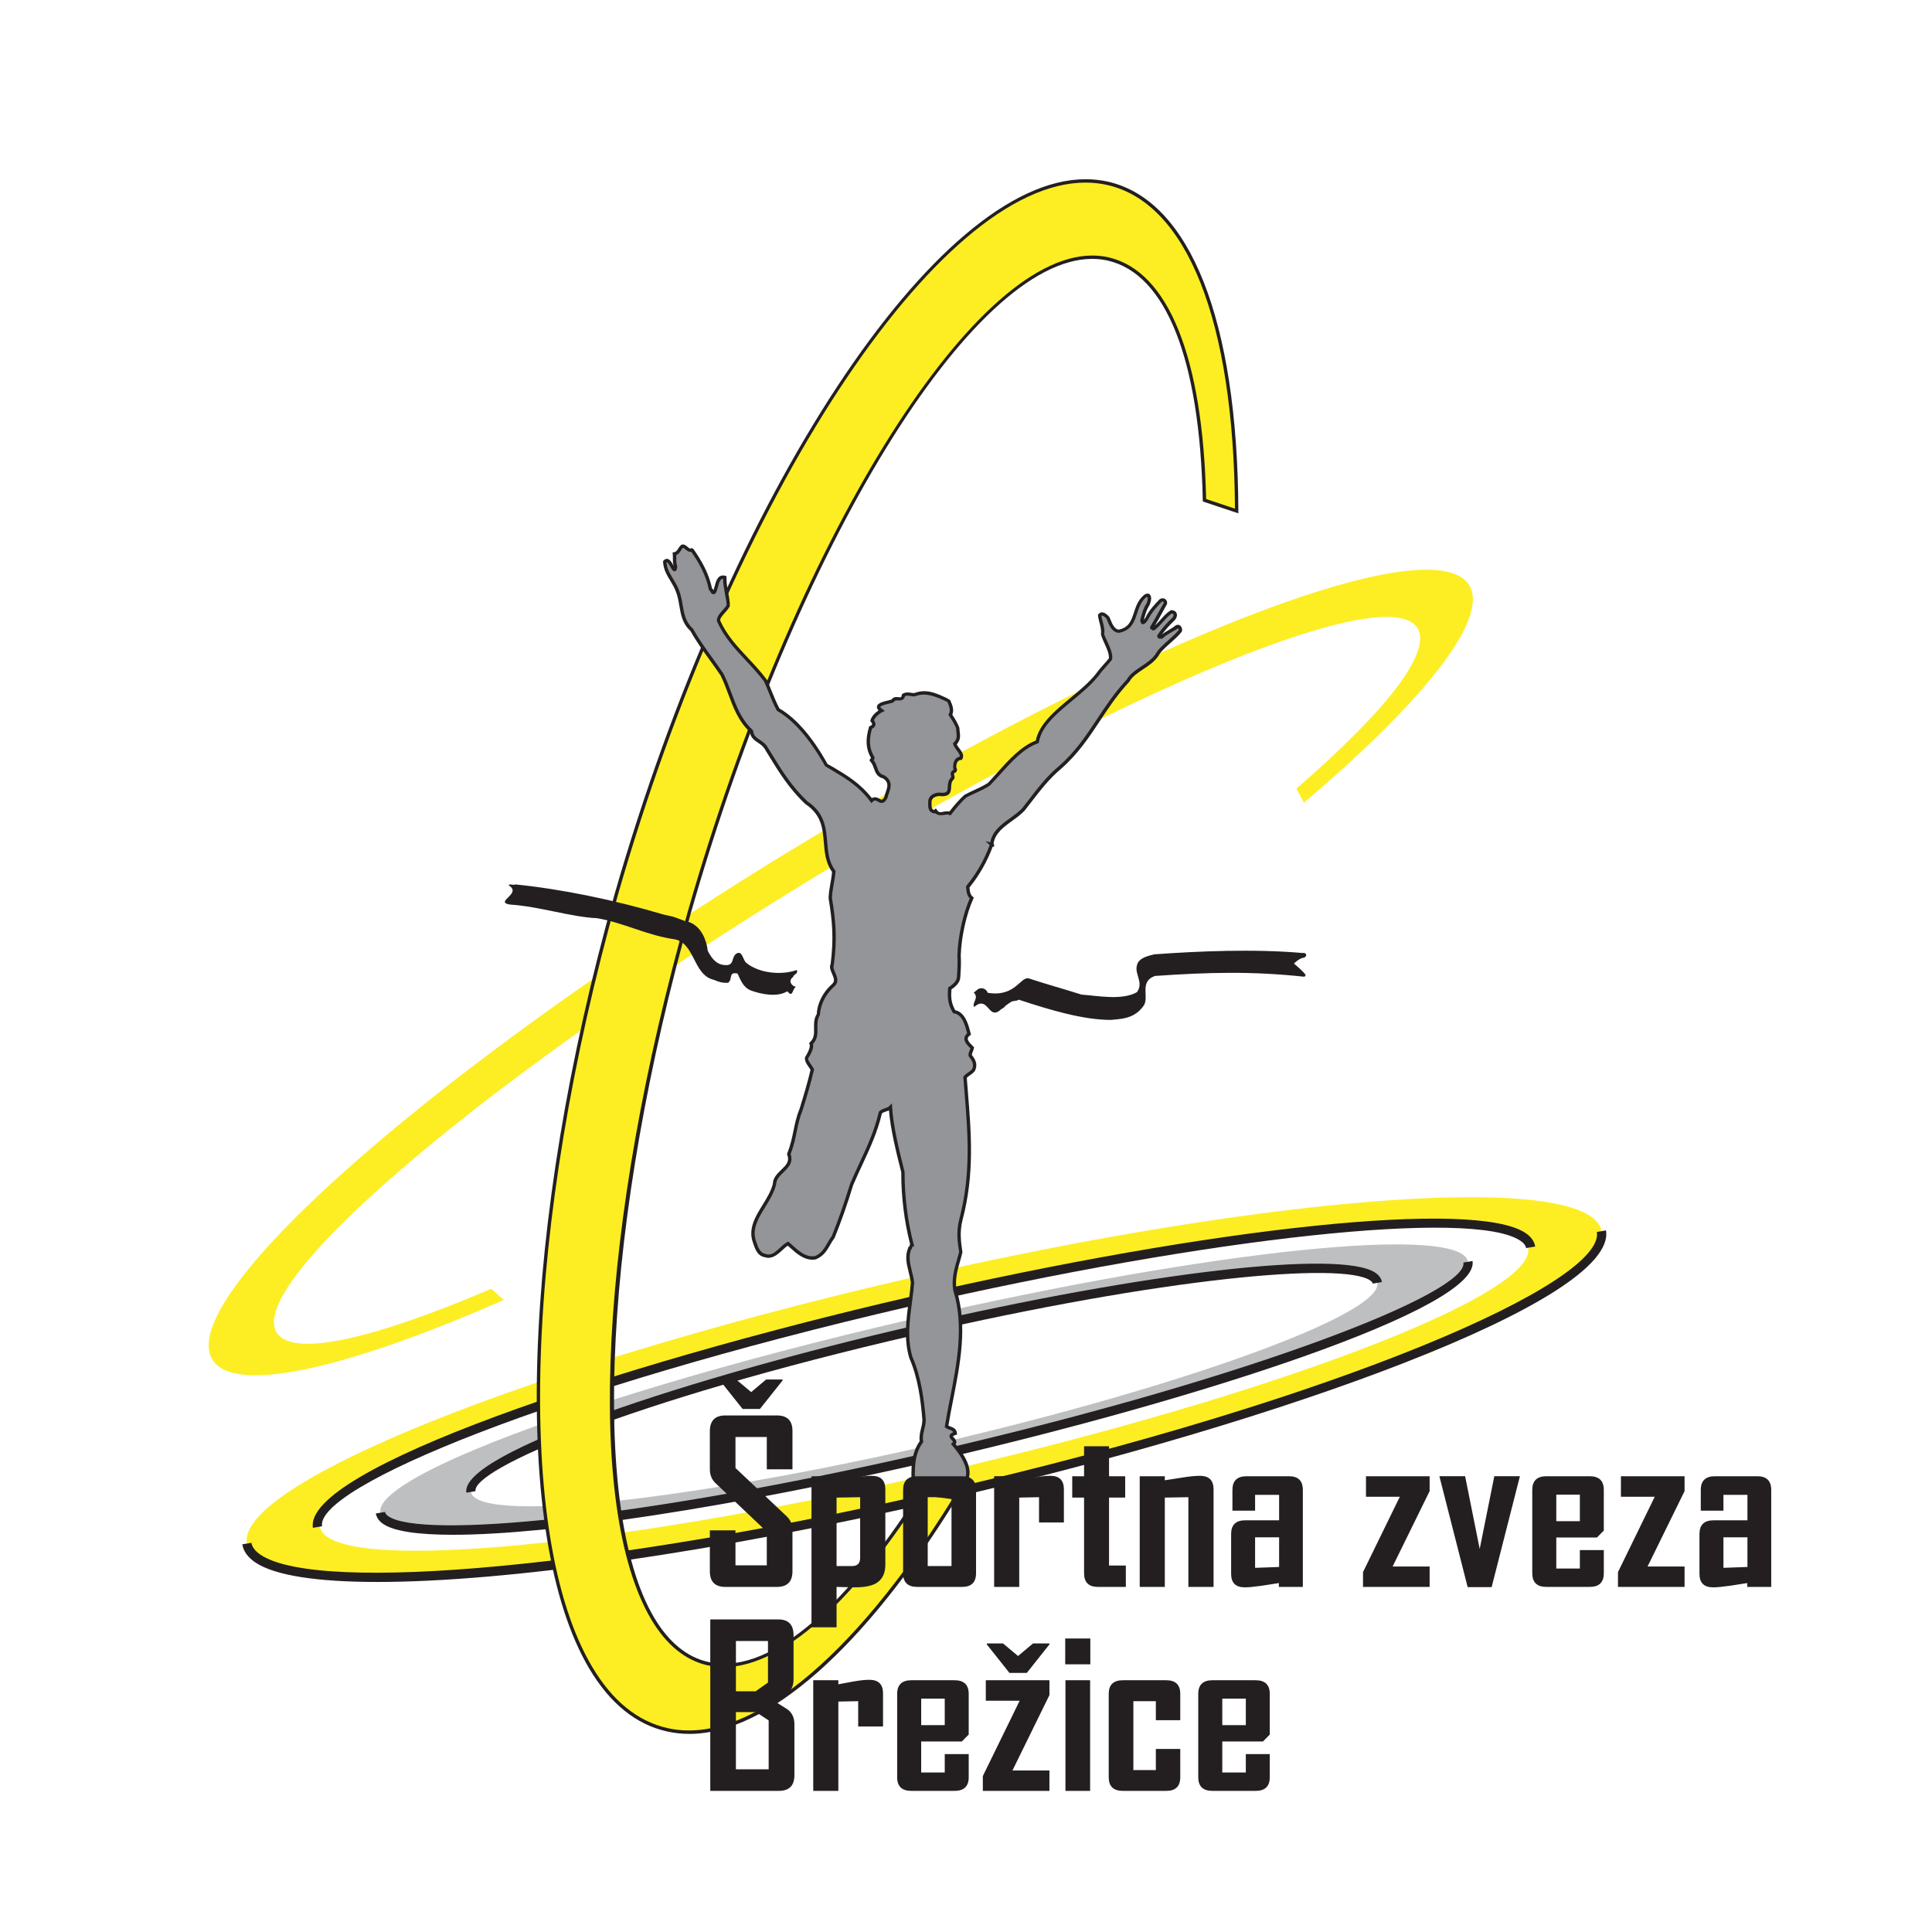 <?xml version="1.0" encoding="utf-8"?>
<!-- Generator: Adobe Illustrator 16.0.0, SVG Export Plug-In . SVG Version: 6.00 Build 0)  -->
<!DOCTYPE svg PUBLIC "-//W3C//DTD SVG 1.1//EN" "http://www.w3.org/Graphics/SVG/1.1/DTD/svg11.dtd">
<svg version="1.1" id="Layer_1" xmlns="http://www.w3.org/2000/svg" xmlns:xlink="http://www.w3.org/1999/xlink" x="0px" y="0px"
	 width="226.77px" height="226.77px" viewBox="0 0 226.77 226.77" enable-background="new 0 0 226.77 226.77" xml:space="preserve">
<g>
	<g>
		<path fill-rule="evenodd" clip-rule="evenodd" fill="#FCEE23" d="M153.049,94.216c14.481-12.295,22.16-22.091,19.205-25.8
			c-5.345-6.589-42.566,8.498-83.21,33.713c-40.576,25.295-69.246,51.128-63.913,57.738c2.964,3.705,15.984,0.62,34.018-7.29
			l-1.492-1.307c-13.457,5.758-22.906,8.027-25.048,5.328c-4.294-5.316,22.168-28.266,59.014-51.201
			c36.956-22.933,70.336-37.188,74.617-31.872c2.137,2.698-3.364,9.771-14.069,19.035L153.049,94.216z"/>
	</g>
	<g>
		<path fill-rule="evenodd" clip-rule="evenodd" fill="#BEBFC1" d="M55.726,170.149c-7.25,3.045-11.382,5.652-11.073,7.403
			c0.724,4.437,29.931,1.428,65.155-6.699c35.27-8.144,63.222-18.319,62.497-22.753c-0.765-4.415-29.931-1.428-65.195,6.718
			C85.676,159.754,66.948,165.44,55.726,170.149l3.311,1.369c7.681-4.264,26.29-10.315,48.312-15.363
			c29.37-6.79,53.677-9.292,54.32-5.582c0.337,2.032-6.516,5.471-17.559,9.285c-9.146,3.164-21.217,6.604-34.516,9.673
			c-13.294,3.068-25.566,5.229-35.058,6.393c-11.478,1.354-18.912,1.191-19.259-0.809c-0.157-0.955,1.174-2.162,3.761-3.597
			L55.726,170.149z"/>
	</g>
	<g>
		<path fill="#231F20" d="M53.164,180.146c-4.075,0-6.895-0.406-8.161-1.255c-0.51-0.341-0.805-0.763-0.887-1.247l1.074-0.177
			c0.03,0.179,0.171,0.354,0.42,0.521c3.88,2.608,28.909,0.451,64.076-7.665c37.312-8.612,62.663-18.578,62.083-22.133l1.073-0.177
			c0.906,5.535-31.736,16.173-62.91,23.37C85.752,176.964,64.565,180.146,53.164,180.146L53.164,180.146z"/>
	</g>
	<g>
		<path fill-rule="evenodd" clip-rule="evenodd" fill="#FCEE23" d="M47.576,168.102c-12.096,5.133-19.159,9.827-18.6,13.075
			c1.174,7.018,37.731,4.469,81.632-5.661c43.89-10.096,78.538-23.985,77.364-31.005c-1.207-7.032-37.748-4.519-81.651,5.614
			C82.677,155.586,61.71,162.125,47.576,168.102l2.844,1.924c12.507-5.449,32.989-11.822,56.354-17.241
			c39.166-9.013,71.67-11.828,72.601-6.305c0.954,5.538-30.056,17.362-69.217,26.375c-39.18,9.045-71.684,11.863-72.614,6.339
			c-0.382-2.249,4.438-5.482,12.876-9.168L47.576,168.102z"/>
	</g>
	<g>
		<path fill="#231F20" d="M44.319,185.684c-7.022,0-12.025-0.74-14.338-2.284c-0.884-0.592-1.405-1.312-1.543-2.133l1.071-0.181
			c0.09,0.516,0.45,0.99,1.08,1.409c6.927,4.631,41.278,1.401,79.896-7.51c47.251-10.87,77.934-24.486,76.949-30.385l1.071-0.18
			c1.388,8.277-38.456,22.579-77.776,31.625C83.77,182.267,59.395,185.684,44.319,185.684L44.319,185.684z"/>
	</g>
	<g>
		<path fill="#231F20" d="M54.739,175.205c-0.778-4.68,26.46-13.58,52.487-19.579c27.333-6.321,50.118-8.946,54.185-6.252
			c0.449,0.299,0.718,0.672,0.794,1.107l-1.073,0.186c-0.022-0.129-0.131-0.258-0.323-0.385c-3.254-2.162-24.096-0.356-53.338,6.402
			c-33.925,7.823-52.078,15.81-51.657,18.34L54.739,175.205L54.739,175.205z"/>
	</g>
	<g>
		<path fill="#231F20" d="M36.73,179.328c-1.147-6.825,35.169-19.042,69.921-27.073c36.059-8.304,66.502-11.475,72.399-7.537
			c0.656,0.439,1.044,0.976,1.147,1.594l-1.071,0.182c-0.055-0.316-0.276-0.601-0.684-0.871c-5.571-3.724-36.332-0.416-71.548,7.694
			c-42.284,9.771-69.862,21.243-69.092,25.831L36.73,179.328L36.73,179.328z"/>
	</g>
	<g>
		<path fill-rule="evenodd" clip-rule="evenodd" fill="#FCEE23" d="M145.156,59.977c-0.096-21.374-5.323-36.203-15.119-38.455
			c-17.518-3.964-43.328,33.38-57.704,83.474c-14.173,50.133-11.608,94.037,5.935,98.025c9.793,2.254,22.282-8.478,33.835-27.21
			l-4.051-0.541c-8.845,13.828-17.863,21.648-24.978,19.998c-14.121-3.208-15.064-42.775-2.145-88.265
			c13.058-45.554,35.064-79.818,49.155-76.605c7.112,1.651,10.943,12.328,11.287,28.315L145.156,59.977z"/>
	</g>
	<g>
		<path fill="#231F20" d="M80.923,203.518c-0.919,0-1.827-0.102-2.698-0.304c-3.593-0.814-6.64-3.289-9.053-7.352
			c-9.213-15.513-8.018-52.051,2.969-90.919c13.503-47.051,37.783-83.907,55.274-83.907c0.908,0,1.806,0.098,2.665,0.293
			c9.609,2.207,15.176,16.294,15.273,38.647l0.003,0.278l-4.178-1.395v-0.143c-0.361-16.553-4.317-26.541-11.139-28.124
			c-0.591-0.137-1.212-0.205-1.839-0.205c-14.077,0-34.754,33.678-47.078,76.67c-10.192,35.883-11.976,69.939-4.338,82.819
			c1.708,2.882,3.842,4.631,6.337,5.196c6.727,1.573,15.634-5.636,24.763-19.91l0.07-0.107l4.479,0.599l-0.16,0.262
			C101.454,193.457,90.028,203.518,80.923,203.518L80.923,203.518z M127.415,21.433c-17.323,0-41.436,36.731-54.892,83.621
			c-10.959,38.769-12.168,75.181-3.009,90.605c2.356,3.965,5.317,6.378,8.801,7.169c9.26,2.136,21.697-7.876,33.461-26.86
			l-3.623-0.483c-9.213,14.366-18.261,21.564-25.121,19.979c-2.603-0.594-4.821-2.402-6.588-5.382
			c-7.812-13.174-6.084-46.581,4.297-83.131c12.37-43.153,33.215-76.957,47.46-76.957c0.656,0,1.308,0.071,1.928,0.213
			c6.999,1.624,11.058,11.698,11.442,28.365l3.384,1.131c-0.141-21.994-5.591-35.829-14.961-37.984
			C129.164,21.529,128.294,21.433,127.415,21.433L127.415,21.433z"/>
	</g>
	<g>
		<path fill-rule="evenodd" clip-rule="evenodd" fill="#939598" d="M113.587,173.132c0.163-1.185-0.746-2.522-1.689-3.625
			c0.648-0.504-1.025-0.875,0.22-1.269c-0.041-0.593-0.667-0.54-1.014-0.806c0.756-4.871,2.635-10.68,0.992-15.96
			c-0.29-1.459,0.228-2.869,0.675-4.454c-0.195-1.367-0.344-2.459,0.021-3.883c1.545-5.867,0.919-10.983,0.478-16.691
			c0.301-0.361,0.643-0.438,0.976-0.817c0.282-0.55,0.187-1.08-0.369-1.718c-0.022-0.372,0.219-0.657,0.244-0.927
			c-0.439-0.438-1.166-1.054-0.379-1.614c-0.206-0.777-0.531-2.456-1.749-2.621c-0.596-1.024-0.583-1.799-0.512-2.724
			c0.374-0.256,0.984-0.699,1.03-1.271c0.065-0.84,0.108-1.799,0.057-2.645c0.07-2.173,0.653-4.847,1.494-6.703
			c-0.442-0.355-0.434-0.93-0.469-1.322c1.174-1.409,2.193-3.204,2.806-4.96c0.145,0.129,0.101,0.026,0,0
			c0.215-2.043,2.451-2.775,3.704-4.094c1.445-1.828,2.625-3.541,4.292-4.928c3.571-3.127,4.808-6.792,7.996-10.187
			c0.71-1.277,2.465-1.695,3.381-2.988c0.531-1.01,1.95-1.859,2.758-2.874c0.06-0.129-0.017-0.628-0.401-0.504
			c-0.575,0.479-1.233,0.693-1.784,1.228l-0.217-0.019c-0.182-0.063,0.125-0.108-0.057-0.173c0.482-0.74,1.017-1.306,1.694-1.956
			c0.282-0.352,0.263-0.792-0.276-0.816c-0.833,0.538-1.271,1.383-2.08,1.993c-0.084,0.011-0.16-0.077-0.228-0.137
			c0.604-0.997,1.025-1.807,1.595-2.811c0.11-0.328-0.32-0.683-0.638-0.27c-0.353,0.344-1.236,1.32-1.529,2.022
			c-0.13,0.143-0.523,0.854-0.569,0.176c0.188-0.644,0.279-1.194,0.705-1.852c0.141-0.326,0.401-1.251-0.261-1.017
			c-1.65,1.254-0.812,3.68-3.15,4.174c-0.724-0.009-1.049-0.997-1.276-1.554c-0.218-0.252-0.703-0.717-0.99-0.314
			c0.068,0.663,0.485,1.557,0.336,2.169c0.304,1.056,1.025,1.973,0.949,2.946c-0.472,0.602-1.055,1.151-1.548,1.853
			c-2.178,2.766-6.523,4.768-7.058,7.881c-2.224,0.786-4.008,3.244-5.681,4.982c-0.89,0.575-1.773,0.873-2.747,1.387
			c-0.67,0.607-1.267,1.322-1.814,2.036c-0.534-0.263-1.229,0.393-1.697-0.302l-0.127,0.107c-0.648-0.103-0.532-0.767-0.537-1.124
			c-0.038-0.746,0.827-1.011,1.375-0.903c1.518,0.034,0.466-1.231,1.32-1.94c0.054-0.263-0.228-0.538,0.125-0.765
			c0.071-0.009,0.279-0.114,0.087-0.435c-0.024-0.523,0.136-1.067,0.729-1.121c0.314-0.548-0.553-1.109-0.71-1.678
			c0.659-0.636,0.339-1.273,0.347-1.828c-0.149-0.452-0.521-1.09-0.871-1.589c0.263-0.52,0.084-1.025-0.206-1.654
			c-1.448-0.655-2.516-1.248-3.945-0.717c-0.412,0.084-0.909-0.241-1.353,0.077c-0.106,0.854-0.917,0.045-1.288,0.674
			c-0.488,0.197-2.392,0.35-1.288,1.132c-0.369,0.174-0.965,0.663-1.104,1.162c0.274,0.358,0.301,0.63-0.184,0.83
			c-0.355,1.252-0.456,2.328,0.29,3.567c0.008,0.119-0.182,0.153-0.19,0.256c0.67,0.695,0.355,1.681,1.48,1.977
			c1.125,0.728,0.32,1.743,0.211,2.428c-0.61,1.1-0.981-0.382-1.665,0.34c-1.573-2.1-3.343-2.982-5.355-4.208
			c-1.283-2.362-3.289-5.156-5.613-6.471c-0.561-1.023-0.998-2.324-1.472-3.375c-1.86-2.512-4.23-4.149-5.534-7.074
			c-0.057-0.546,0.857-1.199,1.133-1.718c0.041-0.923-0.437-2.177-0.393-3.358c-1.008-0.262-0.859,1.25-1.255,1.761
			c-0.244,0.114-0.217-0.255-0.426-0.373c-0.352-1.715-1.136-3.129-2.164-4.611c-0.51,0.228-0.77-0.568-1.149-0.428
			c-0.358,0.275-0.401,0.812-0.914,0.889c0.049,0.424-0.062,1.007,0.146,1.531c-0.163,1.015-0.515-0.719-1.055-0.759
			c-0.087,0.06-0.171,0.053-0.23,0.147c0.06,1.391,1.09,2.25,1.516,3.5c0.599,1.566,0.247,3.227,1.665,4.523
			c1.02,1.835,2.345,3.442,3.536,5.223c1.095,2.165,1.472,4.828,3.459,6.639c0.111,1.141,1.245,1.098,1.76,2.05
			c1.451,2.359,2.655,4.429,4.68,6.347c3.384,2.26,1.38,5.58,3.227,8.072c-0.095,1.205-0.38,2.028-0.415,3.124
			c0.477,2.875,0.607,4.878,0.222,7.834c-0.323,0.651,0.93,1.66,0.149,2.375c-1.074,0.943-1.714,2.23-1.782,3.507
			c-0.691,1.075,0.198,2.395-0.84,3.358c0.195,0.473-0.25,1.229-0.521,1.649c-0.073,0.517,0.431,0.944,0.664,1.417
			c-0.36,1.558-0.838,3.143-1.315,4.676c-0.754,1.864-0.669,3.32-1.448,5.235c0.648,1.674-1.643,2.031-1.681,3.562
			c-0.572,2.304-3.143,4.242-2.383,6.633c0.263,0.748,0.464,1.593,1.329,1.729c1.104,0.371,1.765-0.945,2.646-1.411
			c1.011,0.891,1.898,1.84,3.175,1.669c1.239-0.492,1.461-1.57,2.118-2.433c0.821-2.028,1.502-3.982,2.18-6.191
			c1.307-3.055,2.657-5.36,3.373-8.443c0.382-0.324,0.865-0.286,1.177-0.602c0.139,2.31,0.868,5.253,1.47,7.633
			c-0.011,2.952,0.382,5.903,1.068,8.522c-0.239,0.014-0.011,0.324-0.25,0.353c-0.599,1.39,0.13,2.611,0.301,4.077
			c-0.236,2.985-1.055,5.874-0.189,8.78c1.017,2.328,1.358,4.986,1.545,7.314c0.014,0.896-0.464,1.586-0.304,2.56
			c-1.117,1.533-1.011,3.396-0.938,5.225c0.58,0.604,1.394,0.953,2.359,0.914C109.577,175.348,113.186,176.274,113.587,173.132"/>
	</g>
	<g>
		<path fill="#231F20" d="M110.721,175.676L110.721,175.676c-0.662,0-1.171-0.129-1.19-0.136l-0.098,0.01
			c-0.93,0-1.743-0.339-2.359-0.979l-0.054-0.129l-0.005-0.138c-0.073-1.774-0.146-3.61,0.933-5.145
			c-0.073-0.557,0.043-1.02,0.152-1.469c0.087-0.347,0.168-0.675,0.163-1.038c-0.168-2.12-0.496-4.873-1.532-7.239
			c-0.659-2.209-0.369-4.423-0.087-6.563c0.101-0.766,0.204-1.534,0.263-2.312c-0.051-0.405-0.157-0.835-0.26-1.25
			c-0.239-0.961-0.466-1.872-0.024-2.889l0.043-0.105l0.114-0.014c-0.019-0.118,0.003-0.199,0.043-0.253
			c-0.691-2.681-1.047-5.592-1.036-8.428c-0.632-2.471-1.267-5.099-1.445-7.271c-0.108,0.054-0.225,0.092-0.339,0.131
			c-0.174,0.06-0.339,0.115-0.485,0.224c-0.521,2.202-1.372,4.035-2.27,5.973c-0.36,0.775-0.732,1.578-1.101,2.438
			c-0.71,2.317-1.383,4.229-2.175,6.187c-0.217,0.292-0.366,0.557-0.518,0.819c-0.379,0.662-0.772,1.35-1.71,1.724
			c-0.16,0.027-0.263,0.034-0.372,0.034c-1.071,0-1.866-0.712-2.703-1.465l-0.201-0.18c-0.228,0.145-0.445,0.348-0.675,0.559
			c-0.569,0.531-1.226,1.057-2.009,0.797c-0.87-0.137-1.144-0.938-1.385-1.646l-0.068-0.206c-0.499-1.57,0.35-2.949,1.171-4.28
			c0.491-0.795,0.995-1.616,1.207-2.466c0.014-0.722,0.531-1.223,0.99-1.666c0.564-0.544,1.008-0.973,0.699-1.776l-0.027-0.073
			l0.03-0.072c0.382-0.95,0.556-1.799,0.727-2.623c0.166-0.821,0.339-1.673,0.721-2.615c0.453-1.463,0.927-3.029,1.288-4.572
			c-0.068-0.124-0.152-0.241-0.236-0.36c-0.223-0.321-0.478-0.686-0.415-1.113c0.588-0.948,0.61-1.354,0.531-1.543l-0.054-0.129
			l0.103-0.094c0.507-0.469,0.497-1.021,0.483-1.663c-0.008-0.551-0.019-1.122,0.325-1.658c0.041-1.248,0.716-2.577,1.819-3.548
			c0.314-0.29,0.198-0.636-0.032-1.17c-0.171-0.385-0.345-0.784-0.166-1.144c0.377-2.98,0.208-5.019-0.241-7.712
			c0.019-0.644,0.111-1.157,0.206-1.7c0.079-0.435,0.16-0.884,0.203-1.399c-0.765-1.071-0.868-2.283-0.965-3.456
			c-0.141-1.67-0.276-3.247-2.169-4.51c-1.931-1.822-3.094-3.724-4.441-5.924l-0.295-0.484c-0.204-0.375-0.504-0.576-0.819-0.788
			c-0.428-0.286-0.868-0.582-0.962-1.269c-1.351-1.26-1.958-2.9-2.549-4.483c-0.285-0.761-0.553-1.48-0.897-2.162
			c-0.407-0.606-0.843-1.212-1.277-1.813c-0.783-1.084-1.591-2.207-2.256-3.405c-0.938-0.843-1.12-1.913-1.296-2.947
			c-0.089-0.53-0.182-1.077-0.382-1.601c-0.163-0.477-0.423-0.907-0.672-1.32c-0.401-0.661-0.816-1.346-0.854-2.241l-0.003-0.062
			l0.035-0.053c0.071-0.111,0.163-0.15,0.225-0.176l0.185-0.062c0.353,0.027,0.583,0.436,0.781,0.794
			c0.008,0.017,0.016,0.031,0.027,0.046c-0.106-0.271-0.101-0.626-0.101-0.945c0.003-0.16,0.003-0.311-0.014-0.448l-0.021-0.189
			l0.19-0.029c0.214-0.032,0.309-0.167,0.456-0.402c0.098-0.149,0.201-0.32,0.371-0.447l0.052-0.041l0.157-0.016
			c0.211,0,0.377,0.144,0.523,0.272c0.125,0.108,0.241,0.211,0.353,0.211l0.152-0.066l0.195,0.111c0.9,1.296,1.782,2.752,2.18,4.611
			c0.081,0.072,0.13,0.16,0.168,0.233c0.062-0.144,0.114-0.342,0.163-0.536c0.155-0.604,0.404-1.378,1.22-1.163l0.155,0.041
			l-0.005,0.159c-0.022,0.598,0.098,1.219,0.208,1.818c0.106,0.557,0.204,1.08,0.182,1.54c-0.135,0.299-0.331,0.515-0.537,0.744
			c-0.29,0.324-0.621,0.688-0.597,0.946c0.794,1.751,2.009,3.049,3.292,4.422c0.743,0.794,1.513,1.616,2.207,2.553
			c0.198,0.43,0.369,0.857,0.542,1.292c0.288,0.704,0.58,1.433,0.917,2.055c2.766,1.591,4.864,5.088,5.64,6.521l0.686,0.381
			c1.624,0.967,3.164,1.883,4.528,3.633c0.301-0.204,0.637-0.077,0.876,0.058c0.103,0.06,0.198,0.115,0.271,0.115
			c0.111,0,0.23-0.175,0.312-0.321c0.005-0.11,0.073-0.308,0.149-0.515c0.22-0.61,0.429-1.184-0.292-1.651
			c-0.729-0.179-0.914-0.711-1.082-1.181c-0.103-0.298-0.204-0.58-0.437-0.824l-0.065-0.065l0.008-0.092
			c0.014-0.124,0.098-0.195,0.157-0.243c-0.699-1.232-0.607-2.34-0.247-3.613l0.021-0.094l0.092-0.035
			c0.146-0.064,0.236-0.129,0.255-0.191c0.008-0.038,0.003-0.133-0.152-0.337l-0.062-0.077l0.027-0.095
			c0.127-0.459,0.569-0.891,0.949-1.139c-0.12-0.122-0.223-0.289-0.185-0.479c0.082-0.401,0.727-0.553,1.293-0.686
			c0.154-0.037,0.295-0.068,0.396-0.102c0.258-0.362,0.583-0.308,0.833-0.29c0.19,0.014,0.342,0.104,0.385-0.244l0.011-0.087
			l0.073-0.051c0.271-0.194,0.64-0.194,0.998-0.137c0.155,0.026,0.317,0.052,0.434,0.026c0.363-0.137,0.743-0.208,1.133-0.208
			c0.881,0,1.676,0.365,2.595,0.787l0.437,0.255c0.274,0.599,0.483,1.147,0.252,1.716c0.309,0.454,0.675,1.074,0.832,1.544
			c0.008,0.195,0.024,0.327,0.043,0.464c0.052,0.428,0.119,0.956-0.35,1.476c0.068,0.153,0.192,0.316,0.312,0.476
			c0.282,0.374,0.6,0.796,0.342,1.25l-0.051,0.091l-0.106,0.009c-0.485,0.043-0.567,0.522-0.548,0.914
			c0.117,0.148,0.09,0.319,0.041,0.419c-0.065,0.141-0.201,0.209-0.296,0.224c-0.03,0.039-0.027,0.073,0.014,0.244
			c0.024,0.102,0.054,0.229,0.024,0.363l-0.065,0.113c-0.293,0.245-0.312,0.571-0.331,0.915c-0.021,0.477-0.051,1.071-1.057,1.071
			c-0.166-0.018-0.236-0.024-0.309-0.024c-0.309,0-0.605,0.108-0.773,0.284c-0.111,0.118-0.163,0.263-0.154,0.435l-0.003,0.171
			c-0.008,0.443,0.033,0.671,0.29,0.748l0.223-0.186l0.122,0.182c0.263,0.391,0.532,0.247,0.797,0.199
			c0.233-0.042,0.472-0.072,0.667-0.023c0.648-0.836,1.193-1.44,1.749-1.947c0.425-0.229,0.794-0.4,1.158-0.567
			c0.556-0.256,1.084-0.498,1.616-0.839c0.322-0.344,0.688-0.752,1.062-1.17c1.315-1.468,2.804-3.13,4.547-3.795
			c0.398-1.963,2.259-3.506,4.06-5c1.09-0.903,2.215-1.836,3.018-2.855c0.287-0.408,0.609-0.771,0.922-1.121
			c0.206-0.226,0.406-0.453,0.588-0.683c0.024-0.543-0.228-1.091-0.488-1.667c-0.168-0.367-0.341-0.746-0.455-1.149
			c0.081-0.438-0.046-0.911-0.165-1.368c-0.076-0.293-0.152-0.58-0.174-0.836l-0.008-0.073l0.04-0.061
			c0.142-0.201,0.317-0.241,0.439-0.241c0.347,0,0.688,0.339,0.862,0.542l0.092,0.204c0.201,0.507,0.505,1.274,1.036,1.28
			c1.177-0.253,1.448-1.07,1.76-2.016c0.238-0.723,0.51-1.542,1.269-2.116c0.432-0.183,0.543-0.074,0.662,0.106
			c0.238,0.366-0.09,1.117-0.104,1.148c-0.342,0.54-0.458,0.973-0.597,1.476l-0.075,0.266c0.038-0.049,0.075-0.103,0.103-0.137
			c0.044-0.061,0.084-0.115,0.111-0.144c0.276-0.698,1.204-1.707,1.535-2.031c0.217-0.29,0.675-0.312,0.886-0.018
			c0.106,0.145,0.133,0.331,0.076,0.494c-0.22,0.393-0.404,0.727-0.586,1.053c-0.263,0.479-0.518,0.942-0.813,1.444
			c0.242-0.218,0.453-0.458,0.662-0.694c0.339-0.382,0.688-0.776,1.158-1.081l0.051-0.035l0.065,0.005
			c0.394,0.018,0.542,0.219,0.594,0.339c0.105,0.232,0.041,0.53-0.174,0.8c-0.623,0.603-1.101,1.105-1.529,1.713
			c0.269-0.222,0.556-0.388,0.83-0.55c0.276-0.163,0.537-0.316,0.783-0.521c0.125-0.056,0.185-0.065,0.241-0.065
			c0.16,0,0.302,0.079,0.394,0.222c0.108,0.171,0.144,0.434,0.073,0.584c-0.383,0.488-0.852,0.901-1.305,1.303
			c-0.604,0.533-1.174,1.036-1.458,1.578c-0.478,0.675-1.131,1.107-1.76,1.525c-0.659,0.435-1.28,0.848-1.627,1.468
			c-1.424,1.526-2.457,3.088-3.457,4.6c-1.261,1.907-2.565,3.876-4.579,5.641c-1.335,1.11-2.367,2.448-3.463,3.865
			c-0.261,0.34-0.528,0.686-0.806,1.036c-0.423,0.448-0.938,0.819-1.437,1.18c-1.039,0.751-2.021,1.46-2.207,2.688
			c0.052,0.049,0.087,0.111,0.073,0.189l-0.021,0.175l-0.152,0.001c-0.624,1.704-1.6,3.411-2.714,4.763l0.002,0.057
			c0.027,0.366,0.057,0.781,0.385,1.045l0.119,0.098l-0.062,0.14c-0.813,1.794-1.404,4.457-1.475,6.624
			c0.043,0.705,0.024,1.581-0.06,2.654c-0.051,0.643-0.672,1.113-1.036,1.364c-0.062,0.849-0.051,1.54,0.445,2.436
			c1.174,0.239,1.556,1.731,1.765,2.545l0.086,0.336l-0.114,0.082c-0.168,0.119-0.255,0.238-0.263,0.364
			c-0.022,0.269,0.309,0.593,0.572,0.854l0.162,0.161L114.319,123c-0.014,0.143-0.068,0.276-0.125,0.406
			c-0.057,0.145-0.113,0.281-0.119,0.429c0.556,0.66,0.664,1.261,0.347,1.885c-0.208,0.245-0.396,0.373-0.558,0.483
			c-0.144,0.097-0.271,0.182-0.388,0.31l0.119,1.51c0.41,5.049,0.797,9.814-0.613,15.164c-0.358,1.405-0.198,2.518-0.016,3.804
			l-0.176,0.682c-0.382,1.305-0.743,2.535-0.499,3.763c1.299,4.173,0.398,8.745-0.396,12.78c-0.211,1.069-0.417,2.116-0.577,3.119
			c0.076,0.039,0.163,0.072,0.255,0.105c0.298,0.108,0.708,0.259,0.743,0.786l0.014,0.156l-0.152,0.048
			c-0.295,0.093-0.339,0.16-0.339,0.164c0.011,0.014,0.092,0.105,0.144,0.159c0.127,0.14,0.288,0.313,0.269,0.536
			c-0.005,0.081-0.035,0.155-0.084,0.227c1.239,1.48,1.751,2.644,1.616,3.644C113.576,174.781,112.492,175.676,110.721,175.676
			L110.721,175.676z M109.569,175.149c0.065,0.007,0.542,0.128,1.152,0.128l0,0c1.093,0,2.44-0.376,2.668-2.17
			c0.122-0.901-0.415-2.037-1.64-3.473l-0.136-0.157l0.163-0.126c0.054-0.045,0.079-0.077,0.079-0.094
			c0.005-0.05-0.1-0.167-0.166-0.236c-0.13-0.142-0.29-0.318-0.233-0.538c0.049-0.185,0.236-0.297,0.434-0.374
			c-0.062-0.147-0.214-0.211-0.453-0.3c-0.157-0.054-0.317-0.113-0.456-0.22l-0.092-0.071l0.017-0.117
			c0.163-1.05,0.376-2.142,0.599-3.266c0.786-3.987,1.676-8.506,0.401-12.604c-0.269-1.343,0.108-2.619,0.501-3.971l0.173-0.597
			c-0.198-1.246-0.36-2.395,0.019-3.879c1.391-5.284,1.006-10.019,0.599-15.03l-0.133-1.678l0.052-0.061
			c0.168-0.205,0.35-0.327,0.523-0.443c0.16-0.107,0.309-0.209,0.455-0.376c0.223-0.451,0.122-0.898-0.369-1.458l-0.049-0.119
			c-0.016-0.264,0.076-0.487,0.152-0.666c0.03-0.072,0.057-0.141,0.073-0.205l-0.019-0.02c-0.325-0.317-0.724-0.715-0.688-1.169
			c0.016-0.209,0.122-0.401,0.32-0.569l-0.021-0.084c-0.204-0.795-0.542-2.129-1.529-2.265l-0.098-0.014l-0.049-0.082
			c-0.616-1.067-0.61-1.885-0.537-2.841l0.008-0.095l0.079-0.054c0.293-0.201,0.903-0.62,0.944-1.123
			c0.081-1.056,0.1-1.911,0.06-2.616c0.068-2.183,0.648-4.831,1.451-6.663c-0.355-0.366-0.391-0.855-0.418-1.223l-0.019-0.213
			l0.054-0.062c1.133-1.36,2.123-3.092,2.727-4.775l-0.507-0.459l0.575,0.152c0.217-1.325,1.302-2.107,2.351-2.865
			c0.504-0.366,0.984-0.71,1.372-1.119c0.263-0.333,0.528-0.678,0.792-1.017c1.105-1.436,2.152-2.79,3.517-3.926
			c1.968-1.724,3.202-3.587,4.506-5.558c1.009-1.524,2.053-3.102,3.471-4.613c0.366-0.666,1.055-1.123,1.725-1.566
			c0.6-0.397,1.223-0.81,1.641-1.402c0.306-0.586,0.93-1.136,1.534-1.669c0.442-0.389,0.895-0.791,1.231-1.212
			c-0.017-0.001-0.027-0.106-0.079-0.173c-0.309,0.17-0.597,0.339-0.876,0.501c-0.336,0.198-0.65,0.384-0.938,0.66l-0.065,0.062
			l-0.458-0.037l-0.154-0.266l0.1-0.204c0.488-0.744,1.02-1.313,1.722-1.99c0.096-0.121,0.146-0.279,0.106-0.367
			c-0.03-0.065-0.117-0.092-0.192-0.102c-0.394,0.267-0.697,0.611-1.018,0.972c-0.298,0.335-0.604,0.681-0.997,0.975l-0.131,0.042
			c-0.144,0-0.246-0.097-0.314-0.16l-0.116-0.11l0.049-0.171c0.385-0.636,0.696-1.197,1.017-1.78
			c0.182-0.33,0.366-0.663,0.572-1.022c0.005-0.031-0.024-0.083-0.038-0.102c-0.062-0.091-0.174-0.072-0.269,0.049
			c-0.312,0.309-1.215,1.288-1.499,1.979c-0.06,0.08-0.09,0.121-0.122,0.165c-0.179,0.247-0.32,0.42-0.51,0.42
			c-0.192,0-0.304-0.157-0.325-0.472l0.105-0.416c0.139-0.513,0.269-0.995,0.632-1.558c0.127-0.295,0.179-0.682,0.116-0.747
			c-0.04,0-0.081,0.001-0.144,0.024c-0.607,0.472-0.846,1.196-1.076,1.897c-0.323,0.975-0.656,1.979-2.099,2.284
			c-0.841-0.004-1.201-0.92-1.445-1.526l-0.057-0.146c-0.177-0.19-0.396-0.349-0.526-0.349c-0.014,0-0.038,0-0.07,0.024
			c0.029,0.213,0.095,0.45,0.157,0.69c0.133,0.503,0.269,1.026,0.163,1.46c0.105,0.274,0.271,0.639,0.434,0.992
			c0.295,0.646,0.572,1.257,0.521,1.924l-0.044,0.106c-0.197,0.255-0.417,0.5-0.64,0.751c-0.304,0.341-0.621,0.693-0.902,1.093
			c-0.836,1.062-1.977,2.01-3.083,2.927c-1.86,1.543-3.617,3-3.939,4.875l-0.02,0.114l-0.111,0.04
			c-1.694,0.599-3.118,2.187-4.49,3.723c-0.379,0.42-0.748,0.831-1.111,1.21c-0.591,0.387-1.128,0.635-1.7,0.896
			c-0.354,0.163-0.718,0.328-1.095,0.529c-0.526,0.482-1.076,1.102-1.749,1.98l-0.1,0.129l-0.146-0.071
			c-0.144-0.074-0.366-0.042-0.578-0.001c-0.401,0.073-0.794,0.061-1.057-0.2l-0.043,0.038l-0.089-0.015
			c-0.735-0.118-0.716-0.801-0.708-1.167l0.003-0.149c-0.016-0.272,0.076-0.526,0.263-0.721c0.301-0.317,0.881-0.473,1.348-0.38
			c0.651-0.004,0.662-0.221,0.684-0.698c0.019-0.356,0.041-0.794,0.407-1.141c-0.003-0.042-0.014-0.088-0.024-0.137
			c-0.043-0.18-0.114-0.479,0.236-0.7c0.073-0.037,0.07-0.083,0.021-0.168c-0.06-0.808,0.23-1.296,0.759-1.403
			c0.046-0.193-0.103-0.414-0.347-0.734c-0.168-0.226-0.344-0.458-0.412-0.71l-0.033-0.114l0.084-0.08
			c0.425-0.413,0.376-0.815,0.322-1.237c-0.019-0.156-0.038-0.308-0.032-0.455c-0.12-0.315-0.453-0.918-0.838-1.47l-0.068-0.098
			l0.054-0.107c0.201-0.399,0.106-0.78-0.179-1.414l-0.271-0.125c-1.255-0.573-2.296-0.984-3.454-0.557
			c-0.244,0.059-0.404,0.018-0.604-0.015c-0.228-0.04-0.469-0.062-0.64,0.025c-0.079,0.397-0.363,0.523-0.792,0.497
			c-0.228-0.017-0.41-0.003-0.504,0.16l-0.095,0.084c-0.114,0.043-0.301,0.09-0.509,0.14c-0.266,0.06-0.965,0.227-0.995,0.375
			c-0.003,0.018,0.032,0.111,0.255,0.27l0.279,0.198l-0.31,0.146c-0.312,0.146-0.808,0.553-0.968,0.947
			c0.111,0.163,0.217,0.375,0.157,0.597c-0.046,0.167-0.176,0.304-0.396,0.411c-0.328,1.204-0.385,2.188,0.296,3.322
			c0.03,0.2-0.035,0.302-0.098,0.358c0.208,0.27,0.312,0.564,0.407,0.828c0.154,0.449,0.282,0.805,0.862,0.956
			c1.043,0.663,0.734,1.519,0.51,2.142c-0.065,0.183-0.13,0.355-0.152,0.51c-0.149,0.29-0.353,0.59-0.684,0.59
			c-0.179,0-0.333-0.088-0.469-0.166c-0.111-0.063-0.217-0.126-0.309-0.126c-0.03,0-0.12,0-0.255,0.146l-0.163,0.171l-0.144-0.188
			c-1.348-1.799-2.825-2.679-4.539-3.701l-0.759-0.454c-0.838-1.489-2.91-4.941-5.61-6.469l-0.073-0.078
			c-0.361-0.653-0.667-1.413-0.963-2.147c-0.173-0.43-0.341-0.853-0.518-1.238c-0.659-0.882-1.418-1.698-2.153-2.483
			c-1.31-1.398-2.543-2.72-3.381-4.592c-0.062-0.494,0.314-0.91,0.678-1.313c0.19-0.211,0.369-0.408,0.461-0.581
			c-0.005-0.331-0.1-0.832-0.2-1.364c-0.106-0.565-0.217-1.147-0.22-1.732c-0.298,0.011-0.445,0.348-0.583,0.904
			c-0.079,0.311-0.155,0.607-0.312,0.809l-0.06,0.078l-0.182,0.023c-0.203,0-0.293-0.176-0.344-0.281
			c-0.03-0.058-0.06-0.122-0.095-0.141l-0.076-0.043l-0.021-0.088c-0.361-1.769-1.193-3.172-2.05-4.419
			c-0.293,0.046-0.54-0.146-0.719-0.305c-0.092-0.08-0.195-0.172-0.26-0.172c-0.079,0.06-0.157,0.186-0.241,0.319
			c-0.122,0.194-0.271,0.428-0.553,0.537c0.003,0.102,0.003,0.212,0.003,0.323c-0.003,0.331-0.006,0.672,0.119,0.987
			c-0.014,0.262-0.068,0.591-0.325,0.591c-0.193,0-0.304-0.195-0.467-0.488c-0.1-0.184-0.285-0.512-0.423-0.58l-0.043,0.021
			c0.022,0.701,0.393,1.313,0.784,1.961c0.26,0.433,0.531,0.877,0.708,1.391c0.212,0.553,0.309,1.12,0.401,1.67
			c0.171,1.01,0.333,1.965,1.212,2.77c0.691,1.227,1.459,2.291,2.27,3.417c0.437,0.604,0.873,1.213,1.296,1.844
			c0.369,0.724,0.65,1.486,0.927,2.226c0.583,1.562,1.182,3.176,2.5,4.379l0.062,0.126c0.054,0.557,0.382,0.777,0.797,1.053
			c0.328,0.22,0.699,0.468,0.943,0.919l0.293,0.477c1.331,2.176,2.481,4.055,4.349,5.821c2.022,1.35,2.172,3.096,2.315,4.786
			c0.1,1.193,0.195,2.319,0.933,3.313l0.046,0.06l-0.008,0.074c-0.043,0.567-0.13,1.048-0.214,1.512
			c-0.095,0.527-0.184,1.026-0.201,1.604c0.453,2.694,0.624,4.76,0.223,7.852c-0.117,0.256,0.013,0.557,0.152,0.873
			c0.217,0.498,0.485,1.117-0.068,1.623c-1.025,0.902-1.651,2.132-1.716,3.37c-0.312,0.531-0.301,1.019-0.293,1.534
			c0.011,0.641,0.021,1.301-0.521,1.873c0.117,0.528-0.266,1.213-0.578,1.698c-0.008,0.194,0.179,0.462,0.377,0.748
			c0.108,0.155,0.22,0.313,0.298,0.474l0.03,0.063l-0.014,0.069c-0.366,1.576-0.851,3.182-1.32,4.688
			c-0.372,0.925-0.537,1.72-0.705,2.562c-0.168,0.819-0.339,1.666-0.718,2.621c0.347,1.003-0.274,1.603-0.822,2.13
			c-0.445,0.428-0.859,0.831-0.876,1.433c-0.23,0.951-0.753,1.8-1.261,2.622c-0.808,1.314-1.57,2.554-1.13,3.945l0.068,0.204
			c0.225,0.659,0.437,1.282,1.104,1.39c0.141,0.043,0.249,0.062,0.352,0.062c0.469,0,0.871-0.371,1.291-0.766
			c0.276-0.257,0.561-0.521,0.878-0.687l0.122-0.066l0.412,0.367c0.854,0.768,1.646,1.489,2.708,1.347
			c0.765-0.311,1.106-0.91,1.467-1.542c0.16-0.276,0.32-0.556,0.518-0.814c0.762-1.9,1.432-3.804,2.147-6.128
			c0.377-0.887,0.751-1.69,1.112-2.471c0.9-1.939,1.749-3.771,2.258-5.963l0.065-0.104c0.214-0.183,0.453-0.267,0.665-0.336
			c0.201-0.068,0.374-0.126,0.499-0.255l0.312-0.317l0.027,0.446c0.133,2.2,0.797,4.958,1.464,7.595
			c-0.005,2.9,0.363,5.83,1.066,8.519l0.062,0.234l-0.238,0.017c0.038,0.153-0.008,0.263-0.117,0.316
			c-0.336,0.862-0.141,1.646,0.081,2.554c0.106,0.427,0.217,0.867,0.269,1.338c-0.06,0.821-0.163,1.599-0.263,2.371
			c-0.288,2.195-0.562,4.27,0.067,6.375c1.049,2.396,1.38,5.19,1.557,7.355c0.005,0.428-0.087,0.796-0.176,1.152
			c-0.111,0.452-0.214,0.879-0.13,1.392l0.014,0.082l-0.049,0.068c-1.049,1.436-0.976,3.228-0.908,4.96l0.002,0.063
			c0.532,0.525,1.229,0.803,2.02,0.803L109.569,175.149L109.569,175.149z"/>
	</g>
	<g>
		<path fill-rule="evenodd" clip-rule="evenodd" fill="#231F20" d="M77.829,107.33c-5.675-1.685-11.9-2.973-17.345-3.521
			c-0.228,0.149-0.664-0.138-0.784,0.104c1.643,0.976-1.689,1.925,0.106,2.254c3.53,0.228,7.145,1.461,10.271,1.608
			c3.069,0.514,5.61,1.912,8.875,2.443c2.652,0.243,2.315,4.22,4.837,4.79c0.572,0.23,0.917,0.377,1.662,0.348
			c0.604-0.404-0.017-1.312,1.117-1.089c0.307,0.615,0.6,1.582,1.532,1.979c1.228,0.448,3.104,0.85,4.311,0.104
			c0.678,0.812,0.542-0.194,1.006-0.53c-0.469-0.052-0.976-0.701-0.314-1.156c0.005-0.303,0.634-0.338,0.417-0.808
			c-1.735,0.621-4.374,0.429-5.957-0.861c-0.404-0.439-0.442-1.473-1.147-1.055c-0.561,0.431-0.244,1.146-0.952,1.324
			c-1.193,0.143-1.906-0.655-2.399-1.69c-0.125-1.192-0.724-2.775-2.115-3.323c-0.897-0.191-1.472-0.574-2.354-0.746L77.829,107.33z
			"/>
	</g>
	<g>
		<path fill-rule="evenodd" clip-rule="evenodd" fill="#231F20" d="M152.892,112.435c0.594-0.053,0.542-0.666-0.006-0.575
			c-5.699-0.503-12.31-0.214-17.404,0.156c-0.548,0.16-1.795,0.349-2.02,1.243c-0.353,1.05,0.832,2.073-0.02,3.205
			c-1.8,0.987-4.538,0.418-6.502,0.278c-2.256-0.719-3.909-1.152-6.149-1.889c-1.003-0.332-1.559,2.224-4.858,1.675
			c-0.165-0.487-0.74-0.684-1.152-0.415c-0.157,0.123-0.325,0.279-0.485,0.402c0.659,0.628-0.223,1.113,0.032,1.689
			c1.668-1.436,1.641,1.465,3.007,0.408c0.223-0.235,0.531-0.295,0.673-0.555l0.588-0.411c0.339-0.242,0.632-0.084,0.987-0.308
			c3.636,1.201,7.526,2.37,10.786,2.375c1.136-0.112,2.708-0.104,3.785-1.556c0.873-1.012-0.548-2.883,1.401-3.604
			c6.366-0.441,11.372-0.567,17.548,0.091c0.058-0.065,0.163-0.106,0.136-0.226c-0.396-0.537-0.924-0.917-1.361-1.322
			C152.151,112.833,152.512,112.54,152.892,112.435"/>
	</g>
	<g>
		<path fill="#231F20" d="M146.229,199.377h-2.763v3.111h2.763V199.377z M149.039,208.602c0,1.068-0.548,1.605-1.657,1.605h-5.078
			c-1.104,0-1.659-0.537-1.659-1.605v-9.777c0-1.068,0.556-1.605,1.659-1.605h5.078c1.109,0,1.657,0.537,1.657,1.605v4.771
			l-0.803,0.813h-4.77v3.639h2.763v-2.158h2.81V208.602z M138.535,208.602c0,1.068-0.546,1.605-1.636,1.605h-5.103
			c-1.109,0-1.659-0.537-1.659-1.605v-9.777c0-1.068,0.55-1.605,1.659-1.605h5.103c1.09,0,1.636,0.537,1.636,1.605v3.084h-2.866
			v-2.232h-2.639v8.085h2.639v-2.479h2.866V208.602z M127.952,210.207h-2.894v-12.988h2.894V210.207z M127.977,195.351h-2.947
			v-3.029h2.947V195.351z M123.178,193.013l-2.657,3.347h-2.034l-2.662-3.347v-0.115h1.903l1.765,1.479l1.76-1.479h1.926V193.013z
			 M123.178,210.207h-7.817v-1.74l4.322-8.844h-3.973v-2.404h7.468v1.746l-4.342,8.849h4.342V210.207z M110.889,199.377h-2.763
			v3.111h2.763V199.377z M113.704,208.602c0,1.068-0.553,1.605-1.659,1.605h-5.079c-1.106,0-1.662-0.537-1.662-1.605v-9.777
			c0-1.068,0.556-1.605,1.662-1.605h5.079c1.106,0,1.659,0.537,1.659,1.605v4.771l-0.808,0.813h-4.772v3.639h2.766v-2.158h2.814
			V208.602z M103.647,202.646h-2.917v-2.97l-2.329,0.049v10.482h-2.947v-12.988H98.4v0.475c0.61-0.111,1.218-0.218,1.814-0.336
			c0.727-0.126,1.334-0.19,1.825-0.19c1.068,0,1.607,0.526,1.607,1.583V202.646z M90.223,207.674v-5.74l-1.478-0.973h-2.367v6.713
			H90.223z M90.142,197.493v-4.88h-3.763v5.903h2.312L90.142,197.493z M93.244,208.369c0,1.224-0.613,1.838-1.838,1.838h-8.037
			v-20.126h7.985c1.19,0,1.79,0.618,1.79,1.85v5.187c0,0.685-0.217,1.216-0.648,1.595c-0.057,0.053-0.578,0.384-1.564,0.986
			c1.017,0.628,1.562,0.971,1.619,1.032c0.466,0.405,0.694,0.955,0.694,1.658V208.369z M205.107,183.925v-3.485h-2.817v3.585
			L205.107,183.925z M207.897,186.265h-2.814v-0.451c-0.67,0.105-1.337,0.206-2.004,0.313c-0.875,0.124-1.542,0.189-1.992,0.189
			c-1.077,0-1.611-0.526-1.611-1.583v-4.679c0-1.07,0.551-1.606,1.657-1.606h3.975v-2.987h-2.817v1.853h-2.659v-2.431
			c0-1.074,0.556-1.609,1.662-1.609h4.97c1.087,0,1.635,0.535,1.635,1.609V186.265z M197.728,186.265h-7.817v-1.737l4.316-8.845
			h-3.97v-2.409h7.471v1.747l-4.347,8.853h4.347V186.265z M185.437,175.435h-2.766v3.112h2.766V175.435z M188.248,184.658
			c0,1.072-0.551,1.606-1.656,1.606h-5.079c-1.108,0-1.662-0.534-1.662-1.606v-9.775c0-1.074,0.554-1.609,1.662-1.609h5.079
			c1.105,0,1.656,0.535,1.656,1.609v4.771l-0.806,0.811h-4.771v3.641h2.766v-2.162h2.812V184.658z M178.4,173.273l-3.318,13.018
			h-2.814l-3.319-13.018h3.021l1.711,8.539l1.714-8.539H178.4z M167.804,186.265h-7.819v-1.737l4.319-8.845h-3.97v-2.409h7.47v1.747
			l-4.346,8.853h4.346V186.265z M150.137,183.925v-3.485h-2.82v3.585L150.137,183.925z M152.921,186.265h-2.812v-0.451
			c-0.667,0.105-1.337,0.206-2.006,0.313c-0.873,0.124-1.54,0.189-1.993,0.189c-1.071,0-1.605-0.526-1.605-1.583v-4.679
			c0-1.07,0.548-1.606,1.654-1.606h3.978v-2.987h-2.82v1.853h-2.659v-2.431c0-1.074,0.553-1.609,1.659-1.609h4.973
			c1.087,0,1.632,0.535,1.632,1.609V186.265z M142.444,186.265h-2.958v-10.531l-2.766,0.048v10.483h-2.944v-12.991h2.944v0.475
			c0.686-0.108,1.372-0.213,2.047-0.317c0.838-0.14,1.532-0.206,2.072-0.206c1.067,0,1.604,0.523,1.604,1.583V186.265z
			 M132.146,186.265h-3.268c-1.09,0-1.635-0.534-1.635-1.606v-8.877h-1.388v-2.508h1.388v-3.52h2.932v3.52h1.893v2.508h-1.893v7.977
			h1.971V186.265z M124.875,178.699h-2.918v-2.966l-2.323,0.048v10.483h-2.947v-12.991h2.947v0.475
			c0.607-0.108,1.217-0.216,1.813-0.332c0.725-0.128,1.337-0.191,1.825-0.191c1.07,0,1.603,0.523,1.603,1.583V178.699z
			 M111.684,175.733h-2.792v8.085h2.792V175.733z M114.563,184.658c0,1.072-0.545,1.606-1.632,1.606h-5.276
			c-1.101,0-1.654-0.534-1.654-1.606v-9.775c0-1.074,0.553-1.609,1.654-1.609h5.276c1.087,0,1.632,0.535,1.632,1.609V184.658z
			 M100.96,182.846v-7.112l-2.766,0.048v8.037h1.825C100.648,183.818,100.96,183.492,100.96,182.846 M103.918,183.652
			c0,1.058-0.377,1.791-1.133,2.211c-0.548,0.306-1.375,0.453-2.495,0.453c-0.26,0-0.618-0.007-1.087-0.025
			c-0.463-0.017-0.803-0.026-1.009-0.026v4.744H95.25v-17.735h2.944v0.475c0.686-0.1,1.375-0.205,2.058-0.317
			c0.865-0.14,1.551-0.206,2.061-0.206c1.071,0,1.605,0.523,1.605,1.583V183.652z M91.855,162.036l-2.66,3.343h-2.033l-2.657-3.343
			v-0.117h1.9l1.765,1.48l1.757-1.48h1.928V162.036z M93.016,184.425c0,1.225-0.61,1.84-1.827,1.84h-6.055
			c-1.215,0-1.814-0.615-1.814-1.84v-4.798h3.007v4.104h3.677v-3.948l-6.03-5.707c-0.439-0.422-0.653-0.959-0.653-1.613v-4.472
			c0-1.232,0.599-1.852,1.814-1.852h6.055c1.217,0,1.827,0.61,1.827,1.823v4.5h-3.012v-3.791h-3.677v3.638l6.03,5.687
			c0.439,0.411,0.659,0.955,0.659,1.631V184.425z"/>
	</g>
</g>
</svg>

